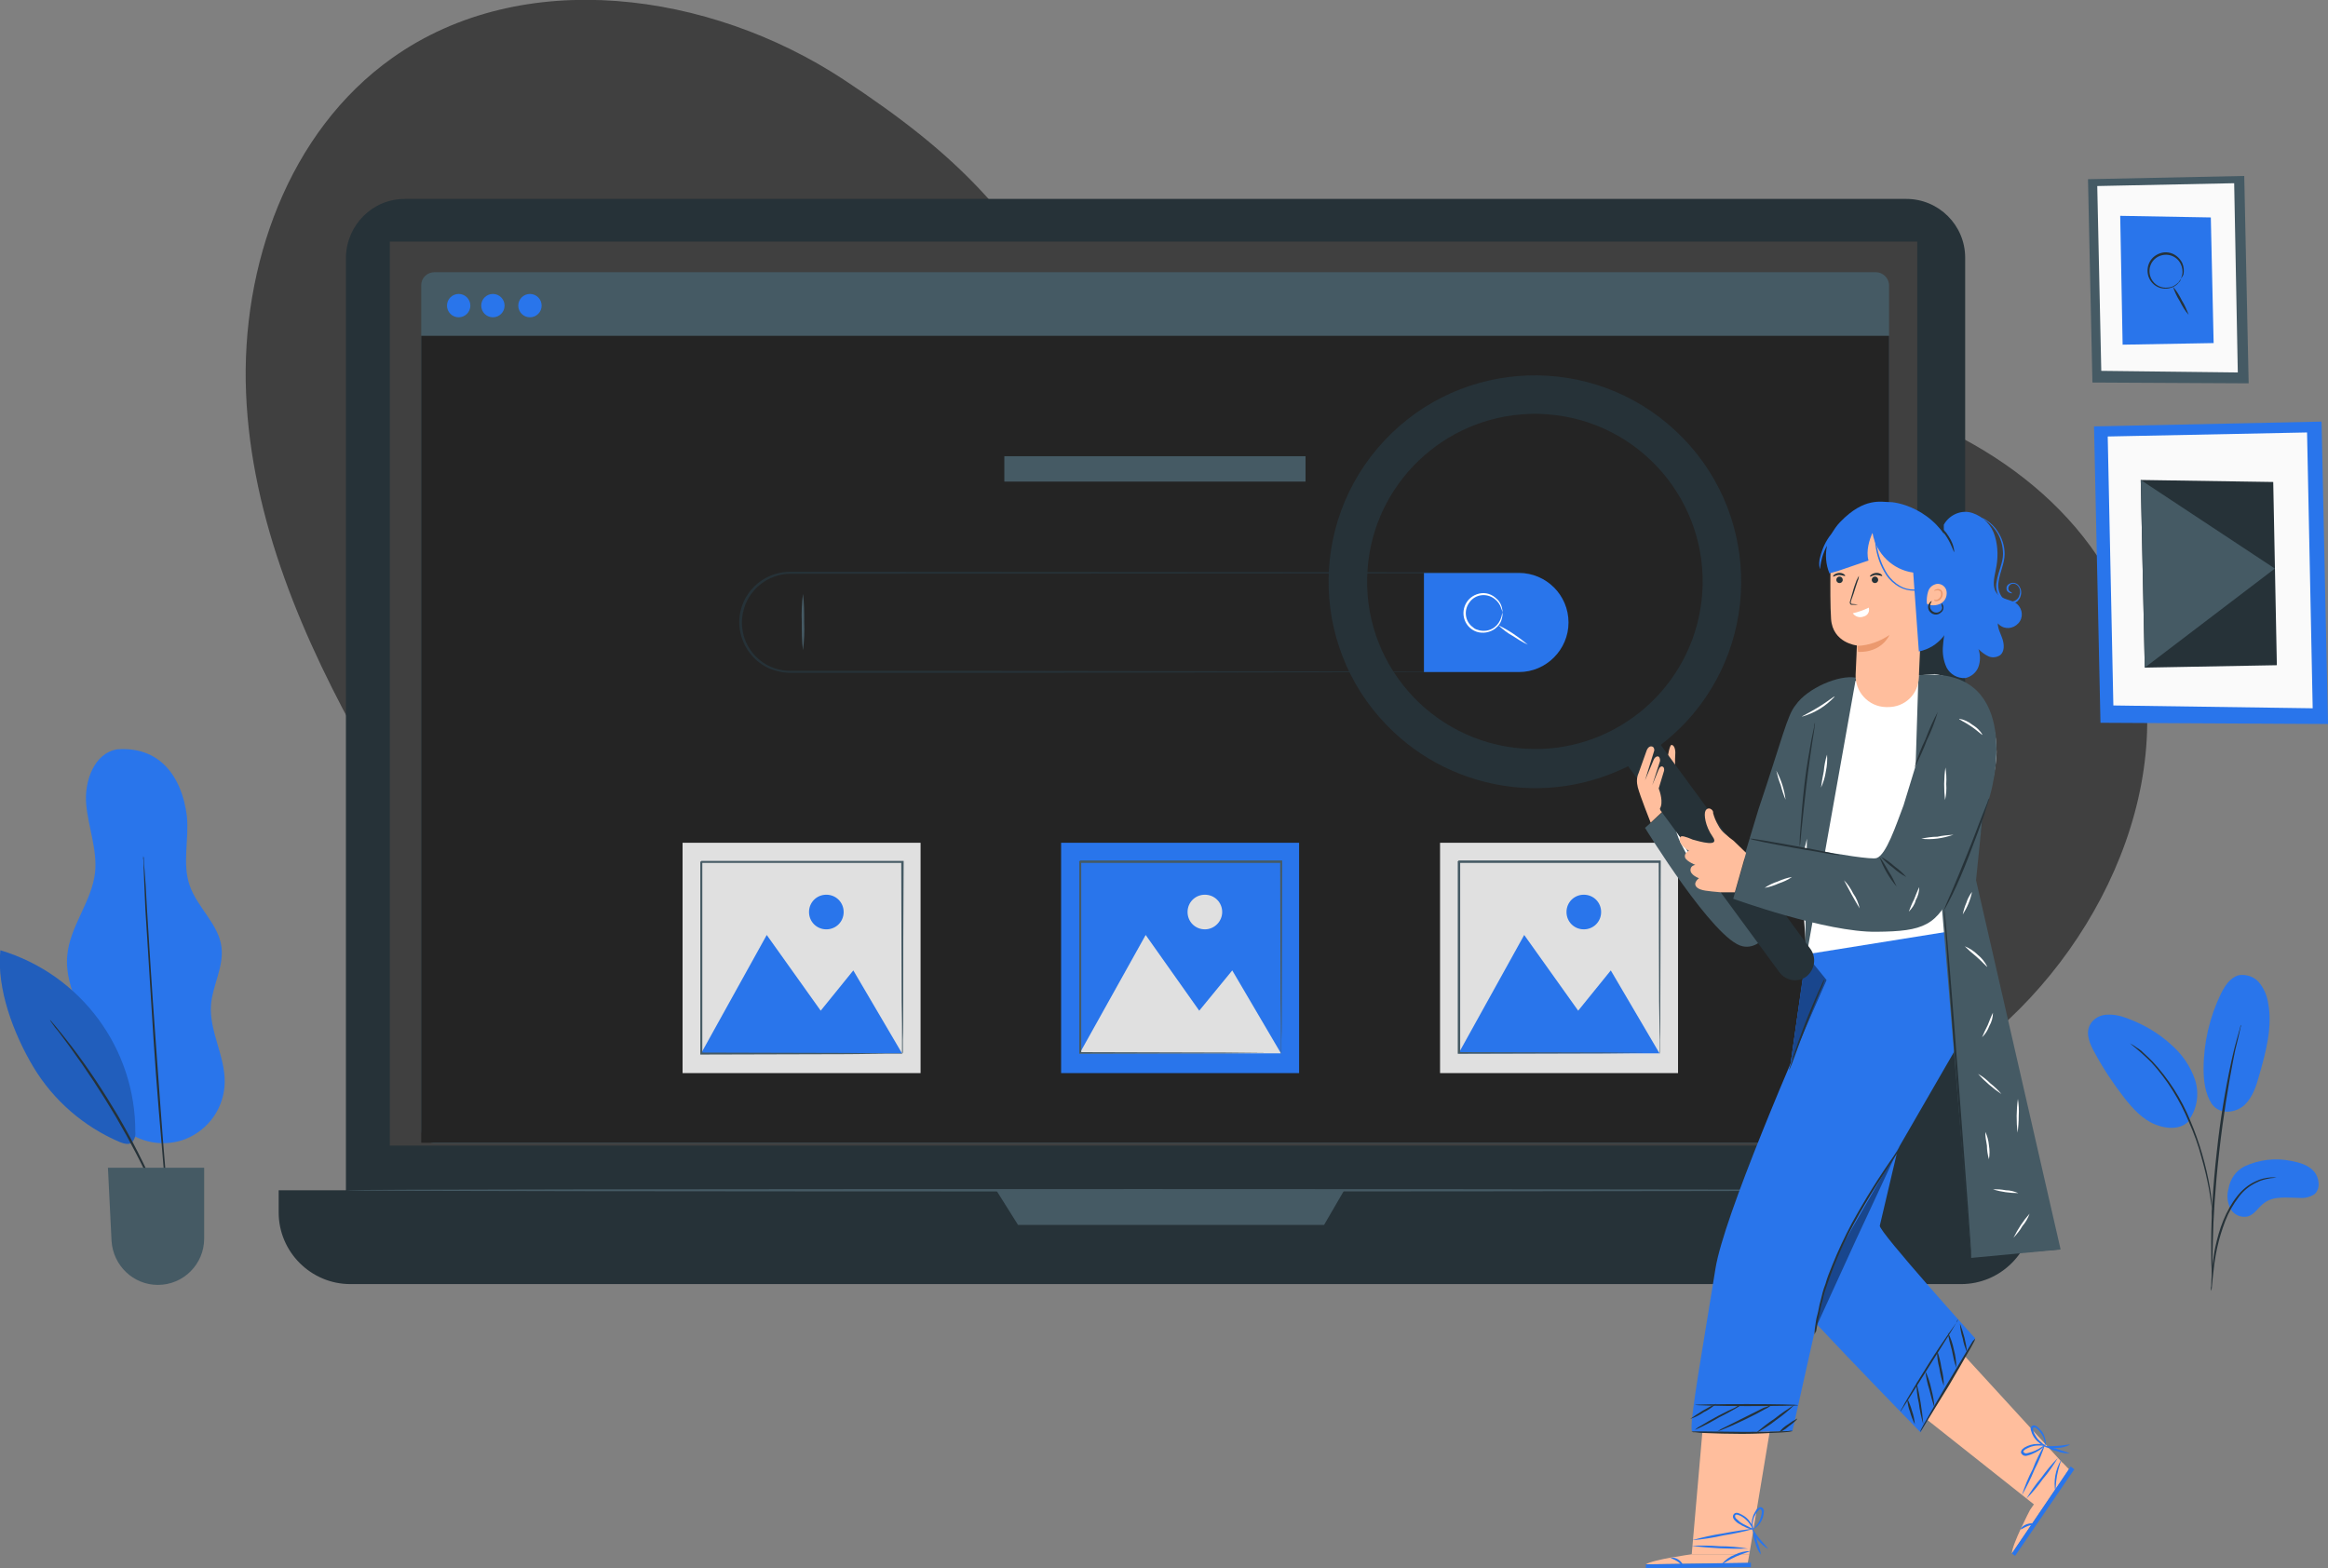 <?xml version="1.0" encoding="utf-8"?>
<!-- Generator: Adobe Illustrator 23.0.0, SVG Export Plug-In . SVG Version: 6.00 Build 0)  -->
<svg version="1.1" id="레이어_1" xmlns="http://www.w3.org/2000/svg" xmlns:xlink="http://www.w3.org/1999/xlink" x="0px"
	 y="0px" viewBox="0 0 578.1 389.5" style="enable-background:new 0 0 578.1 389.5;" xml:space="preserve">
<rect x="0" y="0" width="578.1" height="389.5" fill="#808080" stroke="none"/>
<style type="text/css">
	.st0{fill:#404040;}
	.st1{fill:#263238;}
	.st2{fill:#455A64;}
	.st3{fill:#242424;}
	.st4{fill:#2975EB;}
	.st5{fill:#FFFFFF;}
	.st6{fill:#E0E0E0;}
	.st7{opacity:0.2;enable-background:new    ;}
	.st8{fill:#FAFAFA;}
	.st9{fill:#FFBE9D;}
	.st10{opacity:0.4;enable-background:new    ;}
	.st11{fill:#EB996E;}
</style>
<g id="freepik--background-simple--inject-102">
	<path class="st0" d="M317,107.6c25.5-2,32-4.6,57.4-8.2c31.7-4.5,47.5-8.6,78.9-2.5s62.3,24.6,74.5,54.2
		c15.3,37.2-3.6,81.7-34.7,107.1s-71.8,35.7-111.4,42.9c-34.4,6.2-69.3,10.6-104.2,8.8s-69.9-10.1-100-27.9
		c-37.5-22.1-65.3-57.6-86.7-95.5c-15.5-27.5-28.4-57.4-29.7-88.9s10.5-64.9,36.3-83.2c32.4-23,78.8-16.5,112,5.3
		c29.9,19.7,40.8,32.9,58.2,59.9c6.7,10.6,16.4,18.9,27.9,23.9C302.2,106.7,309.6,108,317,107.6z"/>
</g>
<g id="freepik--Device--inject-102">
	<path class="st1" d="M100.5,49.4h372.9c8,0,14.6,6.5,14.6,14.6v236.7c0,8-6.5,14.6-14.6,14.6H100.5c-8,0-14.6-6.5-14.6-14.6V64
		C86,55.9,92.5,49.4,100.5,49.4z"/>
	<path class="st1" d="M69.2,295.6h435.6l0,0v5.5c0,9.8-8,17.8-17.8,17.8H87c-9.8,0-17.8-8-17.8-17.8L69.2,295.6L69.2,295.6
		L69.2,295.6z"/>
	<rect x="96.8" y="60" class="st0" width="379.3" height="224.5"/>
	<polygon class="st2" points="247.4,295.6 252.8,304.2 328.8,304.2 333.8,295.6 	"/>
	<path class="st2" d="M107.9,67.6h357.9c1.8,0,3.3,1.5,3.3,3.3v209.7c0,1.8-1.5,3.3-3.3,3.3H107.9c-1.8,0-3.3-1.5-3.3-3.3V70.8
		C104.6,69,106.1,67.6,107.9,67.6z"/>
	<rect x="104.6" y="83.4" class="st3" width="364.5" height="200.4"/>
	<path class="st4" d="M134.5,75.9c0,1.6-1.3,2.9-2.9,2.9c-1.6,0-2.9-1.3-2.9-2.9c0-1.6,1.3-2.9,2.9-2.9
		C133.2,73,134.5,74.3,134.5,75.9C134.5,75.9,134.5,75.9,134.5,75.9z"/>
	<path class="st4" d="M116.8,75.9c0,1.6-1.3,2.9-2.9,2.9c-1.6,0-2.9-1.3-2.9-2.9c0-1.6,1.3-2.9,2.9-2.9
		C115.5,73,116.8,74.3,116.8,75.9C116.8,75.9,116.8,75.9,116.8,75.9z"/>
	<path class="st4" d="M125.3,75.9c0,1.6-1.3,2.9-2.9,2.9c-1.6,0-2.9-1.3-2.9-2.9c0-1.6,1.3-2.9,2.9-2.9
		C124,73,125.3,74.3,125.3,75.9C125.3,75.9,125.3,75.9,125.3,75.9z"/>
	<path class="st1" d="M377.2,166.9l1.1-0.1c0.4,0,0.8-0.1,1.4-0.2c0.6-0.1,1.2-0.3,1.8-0.6c1.7-0.6,3.2-1.7,4.4-2.9
		c0.8-0.8,1.5-1.8,2-2.8c0.6-1.2,1-2.4,1.2-3.7c1.1-6.6-3.3-12.9-10-14c-0.3-0.1-0.6-0.1-0.9-0.1c-1-0.1-2-0.1-3-0.1h-9.6h-14.2
		l-155.1,0.1c-5.7,0-10.7,4.1-11.8,9.7c-0.4,1.8-0.3,3.6,0.1,5.4c1.4,5.4,6.3,9.1,11.8,9h5.4h41.2l69.8,0.1l47,0.1h12.8h3.3h1.1
		c0,0-0.4,0-1.1,0h-3.3l-12.8,0.1l-47,0.1l-69.8,0.1h-46.6c-1.9,0-3.7-0.4-5.4-1.1c-3.5-1.6-6-4.6-7-8.3c-1-3.7-0.2-7.7,2.2-10.8
		c2.4-3.1,6.1-4.9,10-4.9l155.1,0.1h14.2h9.6c1,0,2,0,3,0.1c6.8,0.7,11.8,6.8,11.1,13.6c-0.2,1.6-0.6,3.1-1.4,4.6
		c-0.6,1-1.2,2-2,2.8c-1.3,1.3-2.8,2.3-4.5,2.9c-0.6,0.2-1.2,0.4-1.9,0.5c-0.5,0.1-1,0.2-1.4,0.2
		C377.6,166.9,377.2,166.9,377.2,166.9z"/>
	<path class="st4" d="M377.2,166.9h-23.6v-24.6h23.6c6.8,0,12.3,5.5,12.3,12.3l0,0C389.5,161.3,384,166.9,377.2,166.9z"/>
	<path class="st5" d="M373.1,152.2c0,0,0-0.4-0.3-1.1c-0.3-1-0.9-1.8-1.7-2.4c-2-1.5-4.8-1.1-6.2,0.9c-1.5,2-1.1,4.8,0.9,6.2
		c0.3,0.3,0.7,0.5,1.1,0.6c1.4,0.5,3,0.3,4.2-0.6c0.8-0.6,1.4-1.5,1.7-2.5C373,152.7,373,152.2,373.1,152.2c0,0.1,0,0.2,0,0.3
		c0,0.3,0,0.6-0.1,0.9c-0.2,1.1-0.8,2-1.7,2.7c-1.3,1-3.1,1.3-4.6,0.8c-2.6-0.9-3.9-3.7-3-6.3c0.5-1.4,1.6-2.5,3-3
		c1.6-0.6,3.3-0.3,4.6,0.8c0.9,0.7,1.5,1.6,1.7,2.7c0.1,0.3,0.1,0.6,0.1,0.9C373.1,152,373.1,152.1,373.1,152.2z"/>
	<path class="st5" d="M379.4,160.1c-1.3-0.6-2.6-1.4-3.8-2.2c-1.3-0.7-2.4-1.6-3.5-2.6C374.7,156.5,377.1,158.2,379.4,160.1
		L379.4,160.1z"/>
	<path class="st2" d="M199.4,161.5c-0.3-2.3-0.3-4.7-0.3-7c-0.1-2.3,0-4.7,0.3-7c0.3,2.3,0.3,4.7,0.3,7
		C199.8,156.8,199.7,159.1,199.4,161.5z"/>
	<rect x="169.5" y="209.3" class="st6" width="59.1" height="57.2"/>
	<polygon class="st4" points="174.1,261.6 190.4,232.2 203.8,251 211.9,241 224,261.6 	"/>
	<path class="st4" d="M209.5,226.5c0,2.4-1.9,4.3-4.3,4.3c-2.4,0-4.3-1.9-4.3-4.3c0-2.4,1.9-4.3,4.3-4.3c0,0,0,0,0,0
		C207.6,222.2,209.5,224.1,209.5,226.5z"/>
	<path class="st2" d="M224,261.8c0,0,0-0.1,0-0.2s0-0.4,0-0.7c0-0.6,0-1.5,0-2.6c0-2.3,0-5.5-0.1-9.7c0-8.4-0.1-20.3-0.1-34.5
		l0.2,0.2h-49.9c-0.1,0.1,0.5-0.5,0.3-0.3l0,0v6.5c0,2.1,0,4.3,0,6.4v12.3c0,8,0,15.6,0,22.5l-0.2-0.3l36.1,0.1l10.2,0.1h2.7h0.7
		L224,261.8l-0.1-0.1h-0.7h-2.6l-10.1,0.1l-36.3,0.1h-0.3v-0.2c0-7,0-14.5,0-22.5v-12.2c0-2.1,0-4.2,0-6.4v-6.5l0,0
		c-0.3,0.2,0.4-0.4,0.3-0.3h49.9h0.3v0.2c-0.1,14.3-0.1,26.3-0.1,34.7c0,4.1,0,7.4-0.1,9.6c0,1.1,0,1.9,0,2.5c0,0.3,0,0.5,0,0.6
		C224.1,261.6,224,261.7,224,261.8z"/>
	<rect x="263.5" y="209.3" class="st4" width="59.1" height="57.2"/>
	<polygon class="st6" points="268.1,261.6 284.5,232.2 297.8,251 306,241 318.1,261.6 	"/>
	<path class="st6" d="M303.5,226.5c0,2.3-1.9,4.3-4.3,4.3s-4.3-1.9-4.3-4.3s1.9-4.3,4.3-4.3l0,0
		C301.6,222.2,303.5,224.1,303.5,226.5z"/>
	<path class="st2" d="M318.1,261.8c0,0,0-0.1,0-0.2s0-0.4,0-0.7c0-0.6,0-1.5,0-2.6c0-2.3,0-5.5-0.1-9.7c0-8.4-0.1-20.3-0.1-34.5
		l0.2,0.2h-49.9l0.3-0.3l0,0v12.8c0,4.2,0,8.3,0,12.3c0,8,0,15.6,0,22.5l-0.3-0.3l36.1,0.1l10.2,0.1h2.7h0.7h0.3h-0.2h-0.7h-2.7
		l-10.1,0.1l-36.3,0.1H268v-0.2c0-7,0-14.5,0-22.5c0-4,0-8.1,0-12.3v-12.7l0,0c-0.3,0.2,0.3-0.4,0.3-0.3h49.9h0.2v0.2
		c0,14.3-0.1,26.3-0.1,34.7c0,4.1,0,7.4-0.1,9.6c0,1.1,0,1.9,0,2.5c0,0.3,0,0.5,0,0.6C318.2,261.6,318.1,261.7,318.1,261.8z"/>
	<rect x="357.6" y="209.3" class="st6" width="59.1" height="57.2"/>
	<polygon class="st4" points="362.2,261.6 378.5,232.2 391.9,251 400,241 412.1,261.6 	"/>
	<path class="st4" d="M397.6,226.5c0,2.4-1.9,4.3-4.3,4.3c-2.4,0-4.3-1.9-4.3-4.3c0-2.4,1.9-4.3,4.3-4.3c0,0,0,0,0,0
		C395.7,222.2,397.6,224.1,397.6,226.5z"/>
	<path class="st2" d="M412.1,261.8c0-0.1,0-0.2,0-0.2c0-0.2,0-0.4,0-0.7c0-0.6,0-1.5,0-2.6c0-2.3,0-5.5-0.1-9.7
		c0-8.4-0.1-20.3-0.1-34.5l0.3,0.2h-49.9c-0.1,0.1,0.5-0.5,0.3-0.3l0,0v12.8c0,4.2,0,8.3,0,12.3c0,8,0,15.6,0,22.5l-0.2-0.3
		l36.1,0.1l10.2,0.1h2.7h0.7h0.3H412h-0.7h-2.6l-10.1,0.1l-36.3,0.1H362v-0.2c0-7,0-14.5,0-22.5c0-4,0-8.1,0-12.3v-12.7l0,0
		c-0.3,0.2,0.3-0.4,0.3-0.3h49.9h0.2v0.2c0,14.3-0.1,26.3-0.1,34.7c0,4.1,0,7.4-0.1,9.6c0,1.1,0,1.9,0,2.5c0,0.3,0,0.5,0,0.6
		S412.1,261.8,412.1,261.8z"/>
	<rect x="249.4" y="113.3" class="st2" width="74.8" height="6.3"/>
	<path class="st2" d="M484.6,295.6c0,0.1-89.2,0.3-199.3,0.3S86,295.8,86,295.6s89.2-0.3,199.3-0.3S484.6,295.5,484.6,295.6z"/>
</g>
<g id="freepik--Plants--inject-102">
	<path class="st4" d="M29.1,186.1c-5.7,0.9-8.2,7.9-7.7,13.6s2.8,11.3,2.2,17c-0.8,7.2-6.3,13.4-6.9,20.6
		c-0.8,8.6,5.3,16.1,7.1,24.5c0.9,4.1,0.8,8.4,2.3,12.3c3.1,7.9,12,11.8,19.9,8.8c5.8-2.3,9.7-7.8,9.8-14.1
		c0.1-6.6-3.9-12.8-3.4-19.3c0.4-4.8,3.2-9.4,2.6-14.3c-0.7-5.7-6-9.8-7.9-15.3s-0.1-11.5-0.7-17.3
		C45.1,192.5,39.4,185.3,29.1,186.1"/>
	<path class="st4" d="M0.1,236c-1,9.5,3.3,20.8,8.2,29c5,8.3,12.5,14.8,21.4,18.6c1,0.4,2.3,0.8,3.1,0.1c0.6-0.7,0.9-1.6,0.8-2.5
		C33.7,260.4,20.1,242,0.1,236"/>
	<path class="st7" d="M0.1,236c-1,9.5,3.3,20.8,8.2,29c5,8.3,12.5,14.8,21.4,18.6c1,0.4,2.3,0.8,3.1,0.1c0.6-0.7,0.9-1.6,0.8-2.5
		C33.7,260.4,20.1,242,0.1,236"/>
	<path class="st1" d="M41.8,303.6c-0.1-0.2-0.2-0.3-0.3-0.5l-0.7-1.6c-0.6-1.4-1.4-3.3-2.5-5.7c-2.8-6.3-6-12.4-9.5-18.4
		c-3.5-5.9-7.3-11.7-11.3-17.2c-1.6-2.1-2.8-3.9-3.8-5l-1-1.4c-0.1-0.2-0.2-0.3-0.3-0.5c0.2,0.1,0.3,0.3,0.4,0.4l1.1,1.3
		c0.9,1.1,2.3,2.8,3.9,4.9c4.2,5.5,8,11.3,11.5,17.2c3.5,6,6.6,12.1,9.4,18.5c1,2.4,1.9,4.4,2.4,5.8c0.2,0.6,0.4,1.2,0.6,1.6
		C41.7,303.3,41.7,303.4,41.8,303.6z"/>
	<path class="st1" d="M35.6,212.6c0.1,0.3,0.1,0.6,0.1,0.9c0,0.6,0.1,1.5,0.2,2.6c0.2,2.3,0.4,5.6,0.6,9.7
		c0.5,8.2,1.2,19.5,2.1,31.9s1.7,23.8,2.4,31.9c0.3,4,0.6,7.3,0.7,9.7c0.1,1.1,0.1,2,0.2,2.6c0,0.3,0,0.6,0,0.9
		c-0.1-0.3-0.1-0.6-0.1-0.9c-0.1-0.6-0.2-1.5-0.3-2.6l-0.9-9.7c-0.7-8.2-1.7-19.4-2.5-31.9s-1.5-23.8-2-31.9c-0.2-4-0.3-7.4-0.4-9.7
		c0-1.1-0.1-2-0.1-2.6C35.5,213.2,35.6,212.9,35.6,212.6z"/>
	<path class="st2" d="M26.8,290h23.9v17.6c0,6.3-5.1,11.5-11.5,11.5h0l0,0c-6.1,0-11.1-4.8-11.5-10.9L26.8,290z"/>
	<path class="st4" d="M557.3,289.7c3.6-1.7,7.7-2.2,11.6-1.4c2.1,0.4,4.3,1,5.7,2.6s1.7,4.4,0.1,5.7c-1.1,0.7-2.3,1-3.6,0.9
		c-3.1,0-6.5-0.6-8.9,1.3c-1.4,1-2.3,2.8-4,3.3c-1.7,0.4-3.5-0.4-4.3-1.9c-0.8-1.5-1-3.3-0.5-5C553.8,292.8,555.2,290.8,557.3,289.7
		z"/>
	<path class="st4" d="M549.2,274.1c2.2,3.1,6.4,2.1,8.3,0.2s2.8-4.6,3.5-7.2c1.7-5.9,3.4-12.2,2.2-18.2c-0.3-1.8-1.1-3.6-2.3-5
		c-1.2-1.4-3.2-2-5-1.7c-2.1,0.6-3.4,2.6-4.4,4.6c-2.8,5.8-4.3,12.2-4.3,18.7C547.2,268.4,547.6,271.6,549.2,274.1"/>
	<path class="st4" d="M543.3,278.5c2.3-2.9,2.9-6.8,1.8-10.3c-1.2-3.5-3.3-6.5-6.1-8.9c-3.2-2.9-6.9-5-11-6.5
		c-1.6-0.6-3.2-0.9-4.9-0.8c-1.7,0.1-3.3,1-4.1,2.5c-1.2,2.2,0,4.9,1.2,7c2.1,3.9,4.5,7.5,7.2,11c2.2,2.8,4.6,5.5,7.9,6.8
		s6.7,1.1,8.5-1.2"/>
	<path class="st1" d="M549.1,320.6c0.1-0.5,0.2-0.9,0.2-1.4c0.1-1,0.2-2.3,0.4-3.8c0.2-1.9,0.5-3.8,0.9-5.6c0.5-2.3,1.2-4.5,2-6.6
		c0.8-2.1,2-4.2,3.4-6c1.1-1.5,2.6-2.7,4.3-3.5c1.1-0.6,2.3-0.9,3.6-1.1c0.5,0,0.9-0.1,1.4-0.2c-0.5,0-0.9,0-1.4,0
		c-1.3,0.1-2.6,0.4-3.8,1c-1.8,0.8-3.3,2.1-4.5,3.6c-1.5,1.9-2.6,3.9-3.5,6.1c-0.9,2.2-1.5,4.4-2,6.7c-0.4,1.9-0.6,3.8-0.8,5.7
		c-0.1,1.6-0.2,2.9-0.2,3.9C549,319.7,549,320.2,549.1,320.6z"/>
	<path class="st1" d="M549.4,317.7c0-0.2,0-0.4,0-0.6v-1.9c0-1.6,0-4,0.1-6.8c0.1-5.8,0.6-13.7,1.6-22.5s2.3-16.6,3.4-22.3
		c0.3-1.4,0.5-2.7,0.8-3.8s0.5-2.1,0.7-2.9s0.3-1.3,0.4-1.8c0.1-0.2,0.1-0.4,0.1-0.6c-0.1,0.2-0.2,0.4-0.2,0.6l-0.5,1.8
		c-0.2,0.8-0.5,1.7-0.8,2.9s-0.6,2.4-0.9,3.8c-1.6,7.4-2.8,14.8-3.6,22.3c-1,8.8-1.4,16.8-1.4,22.5c0,2.9,0,5.2,0.1,6.9
		c0,0.8,0.1,1.4,0.1,1.9C549.3,317.3,549.3,317.5,549.4,317.7z"/>
	<path class="st1" d="M549.4,302.3c0.1-0.6,0.1-1.3,0-1.9c-0.1-1.8-0.3-3.5-0.6-5.3c-1-5.8-2.6-11.4-4.9-16.8
		c-2.2-5.4-5.4-10.4-9.4-14.7c-0.7-0.7-1.4-1.4-2.2-2.1c-0.3-0.3-0.6-0.6-0.9-0.8s-0.6-0.4-0.9-0.6c-0.5-0.4-1.1-0.7-1.6-1
		c1.9,1.5,3.7,3.1,5.4,4.8c3.9,4.3,7,9.3,9.2,14.6c1.3,2.9,2.4,5.9,3.2,9c0.8,2.8,1.4,5.4,1.8,7.6s0.6,4,0.8,5.2
		C549.2,301,549.3,301.6,549.4,302.3z"/>
</g>
<g id="freepik--Pictures--inject-102">
	<polygon class="st4" points="576.5,104.7 520,105.9 521.6,179.5 578.1,179.8 	"/>
	<polygon class="st8" points="572.9,107.4 523.4,108.4 524.8,175.2 574.3,175.9 	"/>
	<polygon class="st1" points="564.5,119.7 531.6,119.2 532.6,165.8 565.4,165.2 	"/>
	<polygon class="st2" points="532.6,165.8 564.9,141.2 531.6,119.2 	"/>
	<polygon class="st2" points="557.3,43.7 518.5,44.5 519.6,95 558.4,95.2 	"/>
	<polygon class="st8" points="554.8,45.5 520.8,46.2 521.8,92.1 555.7,92.5 	"/>
	<polygon class="st4" points="549,54 526.5,53.6 527.1,85.6 549.7,85.2 	"/>
	<path class="st1" d="M541.6,69.2c0,0,0.1-0.4,0.3-1c0.2-0.9,0-1.9-0.4-2.7c-1-2-3.4-2.8-5.5-1.8c-2,1-2.8,3.4-1.8,5.5
		c0.8,1.6,2.5,2.5,4.3,2.2c1-0.1,1.8-0.6,2.5-1.3C541.4,69.5,541.6,69.2,541.6,69.2c-0.1,0.3-0.2,0.7-0.5,0.9
		c-0.6,0.8-1.5,1.3-2.5,1.5c-1.5,0.3-3.1-0.2-4.1-1.3c-1.7-1.8-1.6-4.7,0.2-6.4c1-0.9,2.4-1.4,3.7-1.2c1.5,0.2,2.8,1.2,3.5,2.6
		c0.4,0.9,0.5,1.9,0.3,2.9C542,68.6,541.8,68.9,541.6,69.2z"/>
	<path class="st1" d="M543.5,78.2c-0.9-1-1.6-2.2-2.2-3.4c-0.7-1.1-1.3-2.4-1.7-3.6c0.9,1,1.6,2.2,2.2,3.4
		C542.5,75.7,543,76.9,543.5,78.2z"/>
</g>
<g id="freepik--Character--inject-102">
	<path class="st9" d="M413.3,194.4c0,0,0.9-9.5,1.8-9.4s1,1.8,0.9,2.6s0,4,0,4L413.3,194.4z"/>
	<path class="st1" d="M494.7,186.6l-4.5,32l21,91.7l-58,4.6l25-147.7C478.2,167.3,494.7,165.4,494.7,186.6z"/>
	<polygon class="st9" points="423.4,348.1 420.1,386 434.4,386 440.7,348.1 	"/>
	<path class="st9" d="M420.1,386c0,0-9.7,1.3-11.4,2.5l25.3-0.3l0.4-2.2H420.1z"/>
	<polygon class="st4" points="408.7,388.5 408.7,389.5 434.8,389.2 434.8,388.1 	"/>
	<path class="st4" d="M418,389.1c-0.1,0.1-0.5-0.7-1.4-1.3s-1.7-0.8-1.7-0.9s1-0.2,2,0.5S418,389,418,389.1z"/>
	<path class="st4" d="M434.7,385.2c0,0.1-1.7,0.5-3.7,1.4s-3.4,2-3.5,1.9c0.9-1.1,2-1.9,3.3-2.4C432,385.5,433.3,385.2,434.7,385.2z
		"/>
	<path class="st4" d="M434.1,384.6c-4.7,0.1-9.4-0.1-14.1-0.7c2.3-0.1,4.7-0.1,7,0.1C429.4,384,431.8,384.2,434.1,384.6z"/>
	<path class="st4" d="M435.8,379.6c-2.5,0.7-5.1,1.3-7.8,1.7c-2.6,0.6-5.2,1-7.8,1.2c2.5-0.7,5.1-1.3,7.8-1.7
		C430.6,380.3,433.2,379.9,435.8,379.6z"/>
	<path class="st4" d="M435.6,379.8c-0.7,0-1.3-0.1-1.9-0.4c-0.7-0.3-1.3-0.6-1.9-1c-0.4-0.2-0.7-0.5-1-0.8c-0.2-0.2-0.3-0.4-0.4-0.6
		c-0.1-0.3-0.1-0.6,0.1-0.9c0.2-0.3,0.5-0.4,0.8-0.4c0.2,0,0.5,0.1,0.7,0.2c0.4,0.2,0.8,0.4,1.1,0.6c0.6,0.4,1.1,0.9,1.5,1.5
		c0.4,0.5,0.6,1.2,0.7,1.8c-0.1,0-0.3-0.7-1-1.6c-0.4-0.5-0.9-1-1.5-1.4c-0.3-0.2-0.6-0.4-1-0.5c-0.4-0.2-0.8-0.2-0.9,0
		c-0.1,0.3,0,0.7,0.3,0.9c0.3,0.3,0.6,0.5,0.9,0.8c0.6,0.4,1.1,0.7,1.8,1C434.9,379.6,435.6,379.7,435.6,379.8z"/>
	<path class="st4" d="M435.4,380.2c-0.3-0.6-0.4-1.2-0.4-1.9c0-0.7,0.2-1.4,0.4-2c0.2-0.4,0.4-0.8,0.6-1.1c0.1-0.2,0.3-0.4,0.4-0.5
		c0.2-0.2,0.5-0.4,0.8-0.4c0.3,0,0.6,0.2,0.7,0.5c0.1,0.2,0.2,0.5,0.1,0.7c0,0.4-0.1,0.8-0.2,1.2c-0.2,0.7-0.5,1.3-1,1.9
		c-0.4,0.5-0.9,0.9-1.5,1.2c0-0.1,0.6-0.5,1.2-1.4c0.4-0.5,0.6-1.1,0.8-1.8c0.1-0.4,0.2-0.7,0.2-1.1c0-0.4-0.2-0.7-0.4-0.7
		s-0.5,0.4-0.8,0.7c-0.2,0.3-0.4,0.6-0.6,1c-0.3,0.6-0.4,1.2-0.5,1.9C435.3,379.4,435.5,380.2,435.4,380.2z"/>
	<path class="st4" d="M437.3,386.1c-0.7-0.9-1.1-1.8-1.4-2.9c-0.4-1-0.6-2.1-0.5-3.2c0.4,1,0.8,2,1,3.1
		C436.8,384,437.1,385,437.3,386.1z"/>
	<path class="st4" d="M439.1,384.7c-2-1.2-3.4-3-4.1-5.2c0.1-0.1,0.8,1.3,2,2.7S439.1,384.6,439.1,384.7z"/>
	<polygon class="st9" points="476.8,351.2 506.2,374.5 513.1,364.3 486.9,335.7 	"/>
	<path class="st9" d="M504.1,375c0,0-4.5,8.6-4.5,10.8l14.2-20.9l-1.6-1.6L504.1,375z"/>
	<polygon class="st4" points="499.6,385.8 500.4,386.4 515.1,364.9 514.2,364.2 	"/>
	<path class="st4" d="M505.4,378.6c0,0.1-0.9,0-1.9,0.4s-1.6,0.9-1.7,0.8s0.4-0.9,1.6-1.3S505.4,378.5,505.4,378.6z"/>
	<path class="st4" d="M511.8,362.6c0.1,0.1-0.6,1.7-1,3.9s-0.3,3.9-0.4,4C509.9,367.8,510.4,365,511.8,362.6L511.8,362.6z"/>
	<path class="st4" d="M511,362.1c-1.1,1.8-2.3,3.6-3.7,5.2c-1.2,1.7-2.6,3.4-4.1,4.9c1.1-1.8,2.3-3.6,3.7-5.2
		C508.2,365.2,509.5,363.6,511,362.1z"/>
	<path class="st4" d="M507.9,358.5c-0.7,2.2-1.6,4.4-2.7,6.5c-0.9,2.2-1.9,4.2-3.1,6.3c0.7-2.2,1.6-4.4,2.7-6.5
		C505.6,362.6,506.7,360.5,507.9,358.5z"/>
	<path class="st4" d="M507.9,358.8c0,0-0.4,0.6-1.4,1.3c-0.6,0.4-1.2,0.7-1.9,1c-0.4,0.2-0.8,0.3-1.2,0.4c-0.3,0.1-0.5,0.1-0.8,0
		c-0.3-0.1-0.5-0.3-0.7-0.6c-0.1-0.3,0-0.6,0.2-0.9c0.2-0.2,0.4-0.3,0.6-0.5c1-0.6,2.1-0.9,3.3-0.9c0.7,0,1.3,0.1,1.9,0.5
		c0,0.1-0.7-0.2-1.9-0.1c-1.1,0-2.1,0.4-3,0.9c-0.3,0.2-0.7,0.5-0.5,0.7c0.2,0.3,0.5,0.4,0.9,0.3c0.4-0.1,0.8-0.2,1.1-0.3
		c0.6-0.2,1.3-0.5,1.8-0.8C507.3,359.2,507.8,358.8,507.9,358.8z"/>
	<path class="st4" d="M508.1,359.1c-0.6-0.1-1.3-0.3-1.7-0.8c-0.6-0.4-1-0.9-1.4-1.5c-0.2-0.4-0.4-0.7-0.5-1.1
		c-0.1-0.2-0.1-0.4-0.2-0.6c-0.1-0.3,0-0.6,0.1-0.8c0.2-0.2,0.5-0.4,0.8-0.3c0.2,0,0.5,0.2,0.7,0.3c0.3,0.3,0.6,0.6,0.9,0.9
		c0.5,0.5,0.8,1.2,1,1.9c0.2,0.6,0.3,1.3,0.1,1.9c-0.1-0.6-0.3-1.2-0.4-1.8c-0.2-0.6-0.6-1.2-1-1.7c-0.2-0.3-0.5-0.5-0.8-0.8
		c-0.3-0.2-0.7-0.3-0.8-0.1s0,0.6,0.1,1c0.1,0.3,0.3,0.7,0.5,1c0.3,0.6,0.8,1.1,1.3,1.5C507.4,358.8,508.1,359,508.1,359.1z"/>
	<path class="st4" d="M514,360.9c-1.1,0.1-2.2-0.1-3.2-0.5c-1.1-0.2-2.1-0.7-3-1.4C509.9,359.6,512,360.2,514,360.9L514,360.9z"/>
	<path class="st4" d="M514,358.8c-1,0.5-2.1,0.8-3.3,0.8c-1.1,0.1-2.3,0-3.3-0.4c0-0.1,1.5,0,3.3-0.1
		C512.5,359,513.9,358.6,514,358.8z"/>
	<path class="st4" d="M448.6,237c0,0-11.2,74.4-9.6,78s37.9,40.7,37.9,40.7l13.6-23.3c0,0-24-26.6-23.7-28s17.3-73.4,17.3-73.4
		L448.6,237z"/>
	<path class="st4" d="M451.2,329.1l9.6-21l11-23.6c-6.7,9.7-12.4,20-17,30.8C452.9,319.7,451.7,324.3,451.2,329.1z"/>
	<path class="st10" d="M451.2,329.1l9.6-21l11-23.6c-6.7,9.7-12.4,20-17,30.8C452.9,319.7,451.7,324.3,451.2,329.1z"/>
	<path class="st4" d="M444.6,264.5c0.1-0.8,9.1-21.1,9.1-21.1l-4.4-6.2l-0.8-0.2L444.6,264.5z"/>
	<path class="st10" d="M444.6,264.5c0.1-0.8,9.1-21.1,9.1-21.1l-4.4-6.2l-0.8-0.2L444.6,264.5z"/>
	<path class="st4" d="M490.5,230l0.7,2.8c2,8.1,0.8,16.7-3.4,24l-30.4,52.6c-2.2,3.7-3.7,7.8-4.7,12l-7.6,34c0,0-23.9,0.8-24.9,0
		s3.1-23.3,5.8-40.4c2.1-12.9,19.3-52.8,27.6-71.6l-5.2-6.4l9-1.5L490.5,230z"/>
	<path class="st1" d="M445.2,355.4c-0.3,0.1-0.7,0.1-1,0.2c-0.6,0.1-1.5,0.1-2.7,0.2c-2.3,0.1-5.4,0.3-8.9,0.3s-6.6-0.1-8.9-0.2
		c-1.1,0-2.1-0.1-2.7-0.2c-0.3,0-0.7,0-1-0.1c0.3-0.1,0.7-0.1,1-0.1h2.7l8.9,0.1c3.5,0,6.6,0,8.9-0.1l2.7-0.1
		C444.5,355.3,444.9,355.3,445.2,355.4z"/>
	<path class="st1" d="M446.5,349c0,0.1-5.7,0.2-12.8,0.2s-12.8-0.2-12.8-0.3s5.7-0.2,12.8-0.2S446.5,348.8,446.5,349z"/>
	<path class="st1" d="M486.3,327.6c-0.1,0.3-0.3,0.6-0.5,0.9l-1.5,2.5l-5.1,8.1l-5.1,8.1l-1.6,2.5c-0.2,0.3-0.4,0.6-0.6,0.9
		c0.1-0.4,0.3-0.7,0.5-1c0.3-0.6,0.8-1.5,1.4-2.5c1.2-2.1,3-5,5-8.2s3.9-6,5.3-8c0.7-1,1.3-1.8,1.7-2.4
		C485.9,328.1,486.1,327.8,486.3,327.6z"/>
	<path class="st1" d="M475.5,353.7c-0.5-1-0.9-2-1.2-3.1c-0.4-1-0.6-2.1-0.7-3.3c0.5,1,0.9,2,1.2,3.1
		C475.2,351.5,475.4,352.6,475.5,353.7z"/>
	<path class="st1" d="M477.6,353.7c-0.5-1.7-0.9-3.5-1.1-5.2c-0.4-1.7-0.6-3.5-0.6-5.3C476.7,346.5,477.3,350.1,477.6,353.7z"/>
	<path class="st1" d="M480.4,349.7c-0.5-1.5-0.9-3-1.3-4.6c-0.5-1.5-0.8-3.1-1-4.6c0.7,1.4,1.2,3,1.5,4.5
		C480,346.5,480.3,348.1,480.4,349.7z"/>
	<path class="st1" d="M482.7,344.2c-0.5-1.4-0.9-2.9-1.1-4.4c-0.4-1.5-0.6-3-0.6-4.5c0.5,1.4,0.9,2.9,1.1,4.4
		C482.5,341.2,482.7,342.7,482.7,344.2z"/>
	<path class="st1" d="M485.8,339.7c-0.5-1.4-0.8-2.9-1.1-4.4c-0.4-1.4-0.8-2.9-1-4.4c0.7,1.3,1.2,2.8,1.5,4.3
		C485.6,336.7,485.8,338.2,485.8,339.7z"/>
	<path class="st1" d="M488.5,335.9c-0.5-1.1-0.9-2.3-1.1-3.5c-0.4-1.2-0.6-2.4-0.7-3.7C487.6,331,488.2,333.4,488.5,335.9
		L488.5,335.9z"/>
	<path class="st1" d="M432.8,348.7c-1.9,1.2-3.9,2.3-5.9,3.3c-1.9,1.1-3.9,2.2-6,3.1c0.5-0.5,1-0.8,1.6-1.1c1-0.6,2.5-1.5,4.2-2.4
		s3.2-1.6,4.3-2.1C431.5,349.1,432.1,348.9,432.8,348.7z"/>
	<path class="st1" d="M440.1,348.8c-0.6,0.5-1.2,0.9-1.9,1.2c-1.2,0.7-2.9,1.6-4.8,2.5s-3.6,1.7-4.9,2.2c-0.7,0.3-1.4,0.6-2.1,0.8
		c0.6-0.4,1.3-0.8,2-1.1l4.8-2.4l4.8-2.4C438.8,349.4,439.4,349.1,440.1,348.8z"/>
	<path class="st1" d="M445.7,348.8c-1.4,1.4-3,2.7-4.7,3.9c-1.6,1.3-3.3,2.3-5.1,3.3c1.5-1.3,3.1-2.6,4.8-3.7
		C442.3,351,444,349.9,445.7,348.8z"/>
	<path class="st1" d="M446.3,352.3c0.1,0.1-0.8,1-2.1,1.9c-0.7,0.6-1.5,1.2-2.4,1.5c0.6-0.8,1.3-1.4,2.1-1.9
		C444.7,353.2,445.5,352.7,446.3,352.3z"/>
	<path class="st1" d="M426.2,348.6c-0.9,0.8-2,1.6-3.1,2.1c-1,0.7-2.2,1.3-3.4,1.7C421.8,350.9,423.9,349.6,426.2,348.6L426.2,348.6
		z"/>
	<path class="st1" d="M453.1,243.2c-0.3,1.1-0.8,2.3-1.3,3.3c-0.8,2-2,4.9-3.2,8s-2.3,6-3,8c-0.4,1.1-0.8,2.2-1.3,3.3
		c0-0.3,0.1-0.6,0.2-0.9c0.2-0.6,0.4-1.4,0.8-2.5c0.7-2.1,1.7-5,2.9-8.1s2.4-5.9,3.3-7.9c0.5-1,0.8-1.8,1.1-2.4
		C452.7,243.7,452.9,243.4,453.1,243.2z"/>
	<path class="st1" d="M450.6,331.4c0-0.2,0-0.4,0-0.6c0-0.4,0.1-1,0.2-1.7s0.2-1.6,0.5-2.6s0.4-2.2,0.8-3.5c0.2-0.6,0.3-1.3,0.5-2
		s0.4-1.4,0.7-2.1c0.4-1.5,1-3,1.7-4.7c1.4-3.5,3-6.9,4.8-10.3c3.3-6,6.9-11.8,10.9-17.4c1.5-2.2,2.7-3.9,3.6-5.1l1-1.4
		c0.1-0.2,0.2-0.3,0.4-0.5c-0.1,0.2-0.2,0.4-0.3,0.5c-0.3,0.4-0.5,0.8-0.9,1.4l-3.5,5.2c-2.9,4.4-6.9,10.4-10.7,17.4
		c-1.8,3.3-3.4,6.7-4.8,10.2c-0.6,1.6-1.2,3.1-1.7,4.6c-0.2,0.7-0.5,1.4-0.7,2.1s-0.4,1.4-0.5,2c-0.4,1.3-0.6,2.4-0.8,3.4
		s-0.4,1.9-0.5,2.6s-0.2,1.2-0.3,1.7C450.7,331,450.7,331.2,450.6,331.4z"/>
	<path class="st5" d="M480.4,167.4l-23.5,2c0,0-7,0.2-14.7,18l-5.5,17.7l9.9,2.1v1l2,28.8l42.4-6.8c0.1-3.7-2-9-3.5-14
		c1.6-4,8.3-21.2,8.3-29.5C495.7,168.9,480.3,167.4,480.4,167.4"/>
	<path class="st1" d="M490.5,332.4c-0.1,0.4-0.2,0.7-0.4,1c-0.3,0.6-0.8,1.5-1.4,2.5c-1.2,2.1-2.9,5.1-4.8,8.3l-5,8.1l-1.5,2.5
		c-0.2,0.3-0.4,0.6-0.6,0.9c0.1-0.4,0.2-0.7,0.4-1c0.3-0.6,0.8-1.5,1.4-2.5c1.2-2.1,2.9-5.1,4.8-8.3l4.9-8.2l1.5-2.5
		C490,332.9,490.3,332.7,490.5,332.4z"/>
	<path class="st5" d="M485,209.7c-1,0.5-2.2,0.8-3.3,0.9c-1.1,0.2-2.3,0.2-3.4,0c1.1-0.3,2.2-0.5,3.3-0.5
		C482.7,209.9,483.8,209.7,485,209.7z"/>
	<path class="st2" d="M448.7,208.3l-0.5,31.3l12.7-71.3c-4.2-0.8-12.1,2.6-15,6.8c-2.1,2.5-3.3,8.3-9.2,25.8l-3.6,11.9l-14.7-16.1
		l-9.9,8.9c0,0,17.1,27.9,24.2,29.4C442.4,237.2,448.7,208.3,448.7,208.3"/>
	<path class="st1" d="M450.7,179.4c0,0.4,0,0.8-0.1,1.2c-0.1,0.9-0.3,2-0.5,3.3c-0.4,2.8-1,6.6-1.5,10.9s-0.9,8.1-1.2,10.9
		c-0.1,1.3-0.2,2.4-0.3,3.3c0,0.4-0.1,0.8-0.2,1.2c0-0.4,0-0.8,0-1.2c0-0.8,0.1-1.9,0.2-3.3c0.2-2.8,0.5-6.7,1-11s1.2-8.1,1.7-10.9
		c0.3-1.4,0.5-2.5,0.7-3.3C450.5,180.1,450.6,179.8,450.7,179.4z"/>
	<path class="st5" d="M447.4,178c0-0.1,1.9-1,4.2-2.4s3.9-2.8,4-2.6C453.4,175.4,450.6,177.1,447.4,178L447.4,178z"/>
	<path class="st5" d="M443.4,198.6c-0.5-1.2-0.9-2.4-1.2-3.6c-0.5-1.2-0.8-2.4-1.1-3.6C442.3,193.6,443.1,196.1,443.4,198.6
		L443.4,198.6z"/>
	<path class="st5" d="M453.7,187.4c0.1,1.4,0,2.8-0.3,4.2c-0.2,1.4-0.6,2.7-1.2,4c0.2-1.4,0.4-2.7,0.7-4.1
		C453,190.1,453.3,188.7,453.7,187.4z"/>
	<path class="st5" d="M439.4,214.7c0,1.2-0.1,2.5-0.3,3.7c-0.1,1.2-0.2,2.5-0.5,3.7C438.3,219.5,438.6,217,439.4,214.7L439.4,214.7z
		"/>
	<path class="st5" d="M420.6,214.4c-1.1-1.2-2-2.5-2.7-4c-0.8-1.4-1.4-2.9-1.8-4.5c0.8,1.4,1.6,2.8,2.2,4.2
		C419.2,211.6,419.9,213,420.6,214.4z"/>
	<path class="st5" d="M431.3,215.2c-0.8,0.8-1.7,1.3-2.7,1.7c-1,0.5-2,0.9-3.1,1c0.9-0.6,1.9-1,2.9-1.4
		C429.3,215.9,430.3,215.5,431.3,215.2z"/>
	<polygon class="st2" points="482.2,225.1 489.5,312.4 511.7,310.3 490.7,218.6 493.2,194 	"/>
	<path class="st1" d="M489.5,312.4c-0.1,0-1.8-19.4-3.6-43.3s-3.3-43.3-3.1-43.3s1.8,19.4,3.6,43.3S489.7,312.4,489.5,312.4z"/>
	<path class="st5" d="M487.4,227.1c0.2-1,0.5-2,0.9-2.9c0.3-1,0.8-1.9,1.4-2.7C489.3,223.5,488.5,225.4,487.4,227.1z"/>
	<path class="st5" d="M493.5,240.1c-0.1,0.1-1.2-1.2-2.8-2.6c-1-0.8-1.9-1.6-2.8-2.5c1.2,0.5,2.3,1.2,3.2,2.1
		C492.1,237.9,492.9,238.9,493.5,240.1z"/>
	<path class="st5" d="M492.2,257.6c0.4-1,0.9-2,1.4-3c0.4-1,0.8-2.1,1.3-3.1c0,1.1-0.3,2.3-0.9,3.3
		C493.6,255.9,493,256.8,492.2,257.6z"/>
	<path class="st5" d="M497,271.7c-2.1-1.4-4.1-3.1-5.8-5c1.1,0.6,2.1,1.4,3,2.3C495.2,269.8,496.2,270.7,497,271.7z"/>
	<path class="st5" d="M501,281.3c-0.3-2.8-0.3-5.6,0.1-8.4c0.2,1.4,0.3,2.8,0.2,4.2C501.3,278.5,501.2,280,501,281.3z"/>
	<path class="st5" d="M493.9,287.9c-0.3-1.1-0.5-2.2-0.5-3.4c-0.2-1.1-0.4-2.2-0.4-3.4c0.5,1,0.8,2.2,0.9,3.3
		C494.1,285.6,494.1,286.8,493.9,287.9z"/>
	<path class="st5" d="M501.2,296.3c-2.1,0-4.2-0.3-6.3-0.9c1.1-0.1,2.1,0,3.2,0.2C499.2,295.6,500.2,295.9,501.2,296.3z"/>
	<path class="st5" d="M500,307.4c1.1-2.2,2.4-4.2,4-6c-0.4,1.1-1,2.2-1.8,3.1C501.6,305.6,500.8,306.5,500,307.4z"/>
	<path class="st1" d="M449.6,235.7L412.4,185c2.2-1.7,4.3-3.6,6.2-5.6c19.3-20.7,18.2-53.1-2.5-72.4c-20.7-19.3-53.1-18.2-72.4,2.5
		c-19.3,20.7-18.2,53.1,2.5,72.4c8.5,8,19.6,12.8,31.2,13.7c1.8,0.1,3.7,0.2,5.5,0.1c7.4-0.2,14.7-2.1,21.4-5.4l37.6,51.2
		c1.6,2.1,4.6,2.6,6.7,1l0,0C450.7,240.8,451.1,237.8,449.6,235.7z M382.6,186c-1.5,0-3,0-4.5-0.1c-22.9-1.7-40.2-21.6-38.5-44.5
		c1.5-21.2,18.9-37.9,40.2-38.6c1.5-0.1,3,0,4.5,0.1c22.9,1.7,40.1,21.7,38.4,44.6C421.1,168.7,403.8,185.3,382.6,186L382.6,186z"/>
	<path class="st2" d="M434.8,208.1l-4.4,15.1c0,0,23.1,8.4,35.6,8.2c11.7-0.1,15.1-1.5,19.2-10.9s8.8-20.3,9.8-26.6
		c0,0,6.6-28.8-18.6-26.2l-0.7,22.5c0,0-2.8,9.2-3,9.8c-1.9,5-4.3,12.3-6.7,13.1S434.8,208.1,434.8,208.1z"/>
	<path class="st1" d="M471,220.2c-1.9-2.2-3.3-4.7-4.3-7.4c0.9,1.1,1.6,2.4,2.3,3.6C469.8,217.6,470.4,218.9,471,220.2z"/>
	<path class="st1" d="M473.4,217.8c-1.2-0.6-2.3-1.4-3.3-2.3c-1.1-0.8-2.1-1.7-3-2.7c1.2,0.6,2.3,1.4,3.3,2.3
		C471.5,215.9,472.5,216.8,473.4,217.8z"/>
	<path class="st1" d="M481.2,176.8c-0.7,2.4-1.6,4.8-2.7,7c-0.9,2.4-1.9,4.6-3.1,6.9c0.7-2.4,1.6-4.8,2.7-7
		C479,181.3,480,179,481.2,176.8z"/>
	<path class="st1" d="M494,198.2c-0.1,0.4-0.2,0.8-0.3,1.1c-0.3,0.8-0.6,1.9-1,3.1c-0.9,2.6-2.2,6.1-3.7,10s-3,7.4-4.2,9.8
		c-0.6,1.2-1.1,2.2-1.5,2.9c-0.2,0.4-0.4,0.7-0.6,1c0.1-0.4,0.3-0.8,0.4-1.1c0.3-0.8,0.8-1.8,1.3-3c1.1-2.5,2.5-6,4.1-9.9
		s2.8-7.3,3.9-10c0.5-1.3,0.9-2.3,1.2-3C493.6,198.8,493.8,198.5,494,198.2z"/>
	<path class="st1" d="M456.9,212.4c0,0.1-5-0.7-11.2-1.8s-11.2-2.1-11.1-2.3s5,0.7,11.2,1.8S456.9,212.3,456.9,212.4z"/>
	<path class="st5" d="M483,198.7c-0.3-2.7-0.3-5.4,0.1-8.1c0.2,1.3,0.3,2.7,0.2,4.1C483.4,196,483.3,197.4,483,198.7z"/>
	<path class="st5" d="M474,226.4c0.4-1,0.8-2.1,1.3-3c0.4-1,0.8-2.1,1.3-3.1c0,1.1-0.3,2.3-0.9,3.3
		C475.5,224.6,474.8,225.6,474,226.4z"/>
	<path class="st5" d="M461.8,225.6c-1.4-2.3-2.7-4.7-3.9-7c1,1,1.7,2.1,2.3,3.3C461,223,461.5,224.3,461.8,225.6z"/>
	<path class="st5" d="M445,217.8c-1,0.7-2.1,1.2-3.3,1.6c-1.1,0.5-2.3,0.9-3.5,1.1c1-0.7,2.1-1.2,3.3-1.6
		C442.6,218.4,443.8,218,445,217.8z"/>
	<path class="st5" d="M492.3,182.5c-0.1,0.1-1.2-1-2.8-2.1s-3.1-1.7-3-1.9c1.2,0.2,2.3,0.7,3.3,1.5
		C490.8,180.6,491.7,181.4,492.3,182.5z"/>
	<path class="st5" d="M485.1,207.3c-2.6,0.9-5.3,1.3-8,1c1.3-0.3,2.7-0.5,4-0.5C482.4,207.5,483.8,207.4,485.1,207.3z"/>
	<path class="st4" d="M482.7,130.3c1.4-2.5,4.4-3.8,7.1-2.9c2.7,0.9,4.8,3,5.6,5.8c0.8,2.7,0.8,5.6,0.2,8.3c-0.4,2-1,4.3,0.3,5.9
		s3.5,1.4,5,2.6c1.4,1.3,1.6,3.4,0.3,4.8c-1.3,1.4-3.4,1.6-4.8,0.3c-0.1-0.1-0.2-0.2-0.3-0.3c0,1.4,0.8,2.7,1.2,4s0.5,3-0.6,3.9
		c-0.9,0.6-2,0.7-2.9,0.3c-0.9-0.4-1.8-1.1-2.5-1.8c0.5,1.4,0.5,3,0,4.4c-0.5,1.4-1.8,2.5-3.3,2.8c-1.9,0.1-3.7-0.9-4.6-2.6
		c-0.8-1.7-1.1-3.6-0.9-5.5c0.2-2.9,1-5.8,1.3-8.7c0.5-2.9,0.1-5.9-1.1-8.6"/>
	<path class="st4" d="M499.7,147.3c0,0-0.1,0.1-0.4,0c-0.4-0.1-0.7-0.3-0.9-0.6c-0.3-0.6-0.1-1.3,0.4-1.6c0.7-0.5,1.6-0.5,2.3,0.1
		c0.7,0.7,1,1.7,0.7,2.7c-0.1,0.5-0.4,1-0.8,1.4c-0.4,0.4-1,0.6-1.6,0.6c-0.6,0-1.2-0.1-1.7-0.4c-0.5-0.3-1-0.8-1.3-1.3
		c-0.6-1.1-0.9-2.4-0.6-3.7c0.4-2.6,1.6-4.7,1.6-6.9c0-1.9-0.5-3.8-1.5-5.4c-0.7-1.1-1.6-2.1-2.6-2.8c-0.7-0.5-1.2-0.7-1.2-0.8
		s0.1,0,0.3,0.1c0.3,0.1,0.6,0.3,0.9,0.5c1.1,0.7,2.1,1.7,2.8,2.8c1.1,1.7,1.7,3.6,1.7,5.6c0,2.3-1.2,4.5-1.5,6.9
		c-0.2,1.2,0,2.4,0.6,3.4c0.5,0.9,1.5,1.5,2.6,1.5c1-0.1,1.8-0.7,2-1.7c0.3-0.8,0.1-1.7-0.5-2.3c-0.5-0.5-1.3-0.6-1.8-0.2
		c-0.4,0.3-0.6,0.9-0.4,1.3c0.1,0.3,0.4,0.5,0.7,0.6C499.5,147.3,499.7,147.3,499.7,147.3z"/>
	<path class="st9" d="M476.5,168.2l1.3-30.5l-12.1-9.2l-11,5.4c0,0-0.4,13.8,0,19.8s6.4,6.6,6.4,6.6s-0.1,3.5-0.3,7.2
		c-0.2,4.3,3.2,8,7.5,8.1c0.1,0,0.2,0,0.4,0l0,0C473,175.7,476.4,172.4,476.5,168.2z"/>
	<path class="st1" d="M456,144c0,0.4,0.3,0.8,0.8,0.8c0.4,0,0.8-0.3,0.8-0.8c0-0.4-0.3-0.8-0.8-0.8C456.3,143.2,456,143.6,456,144z"
		/>
	<path class="st1" d="M455.2,143.2c0.1,0.1,0.7-0.4,1.5-0.4s1.5,0.4,1.5,0.2s-0.1-0.2-0.3-0.4c-0.7-0.5-1.7-0.4-2.4,0.1
		C455.2,142.9,455.2,143.1,455.2,143.2z"/>
	<path class="st1" d="M464.8,144c0,0.4,0.3,0.8,0.8,0.8c0.4,0,0.8-0.3,0.8-0.8c0-0.4-0.3-0.8-0.8-0.8S464.8,143.6,464.8,144
		C464.8,144,464.8,144,464.8,144z"/>
	<path class="st1" d="M464.4,143.2c0.1,0.1,0.7-0.4,1.5-0.4s1.5,0.4,1.5,0.2s-0.1-0.2-0.3-0.4c-0.7-0.5-1.7-0.4-2.4,0.1
		C464.4,142.9,464.3,143.1,464.4,143.2z"/>
	<path class="st5" d="M464.1,150.9c-1.3,0.6-2.6,1.1-4,1.4c0.6,0.9,1.8,1.2,2.7,0.8c0.9-0.2,1.5-1.1,1.3-2
		C464.1,151,464.1,151,464.1,150.9z"/>
	<path class="st11" d="M461.2,160.4c2.9-0.1,5.6-1.1,8-2.7c0,0-1.8,4.4-7.8,4.2L461.2,160.4z"/>
	<path class="st4" d="M495.3,155c-0.8,0-1.5-0.1-2.2-0.5c-1-0.5-1.8-1.3-2.4-2.3c-0.7-1.2-1.3-2.5-1.8-3.8c-1.1-2.8-2-5.4-2.5-7.3
		l-0.3-0.8c0-0.3-0.1-0.6-0.2-0.8c-3.3-12.5-14.3-14.8-16.5-14.8s-6.4-1.3-12.4,4.9c-0.9,0.9-1.6,2-2.3,3.1
		c-1.3,1.6-2.2,3.6-2.7,5.6c-0.3,1-0.3,2-0.1,3c0.1,0,0.1-1.1,0.6-2.9c0.3-1,0.7-2,1.2-2.9c-0.5,2.3-0.3,4.7,0.6,6.9l2.1-0.6
		l7.6-2.6c-0.7-2.4,0.3-5.3,0.9-6.7l0.1-0.1c0.9,5.1,5,9.1,10.1,9.8l1.4,19.6c10.2-2.2,9.9-15.8,9.9-18.5c0.5,1.6,1.1,3.3,1.8,5.2
		c0.5,1.3,1.1,2.6,1.9,3.9c0.6,1,1.5,1.9,2.6,2.4c0.7,0.3,1.6,0.5,2.4,0.4c0.3,0,0.6-0.1,0.8-0.3C495.9,154.9,495.6,154.9,495.3,155
		z"/>
	<path class="st1" d="M461.4,150.2c-0.4-0.1-0.9-0.2-1.3-0.2c-0.2,0-0.4,0-0.5-0.2c0-0.2,0-0.5,0.1-0.7l0.6-1.7
		c0.4-1.2,0.7-2.3,1-3.1c0.2-0.4,0.3-0.9,0.3-1.3c-0.2,0.4-0.4,0.8-0.6,1.2c-0.3,0.8-0.7,1.9-1,3.1l-0.5,1.7
		c-0.1,0.3-0.2,0.6-0.1,0.9c0.1,0.1,0.2,0.3,0.3,0.3c0.1,0,0.2,0,0.4,0C460.5,150.2,460.9,150.2,461.4,150.2z"/>
	<path class="st9" d="M478.5,149.9c-0.1-1,0-2,0.3-3c0.3-1,1.1-1.7,2.2-1.9c1.2-0.1,2.3,0.8,2.4,2c0.1,1.2-0.4,2.3-1.5,2.9
		c-1,0.5-2.3,0.6-3.3,0.1"/>
	<path class="st11" d="M480.3,149c0-0.1,0.3,0.1,0.8-0.1c0.5-0.2,0.9-0.7,0.9-1.3c0-0.3,0-0.6-0.2-0.8c-0.2-0.1-0.4-0.2-0.7-0.2
		c-0.5,0-0.8,0.2-0.8,0.1s0.2-0.3,0.7-0.4c0.3-0.1,0.7,0,1,0.2c0.3,0.3,0.5,0.7,0.4,1.2c0,0.4-0.2,0.8-0.5,1.1
		c-0.2,0.3-0.5,0.4-0.9,0.5C480.5,149.4,480.2,149.1,480.3,149z"/>
	<path class="st1" d="M482.1,149.8c0,0,0.5,0.3,0.5,1.1c0,0.5-0.2,0.9-0.6,1.2c-0.4,0.4-1,0.6-1.6,0.5c-0.6-0.1-1.1-0.5-1.4-1
		c-0.2-0.4-0.3-0.9-0.1-1.4c0.3-0.8,0.8-1,0.8-0.9s-0.3,0.4-0.4,1c-0.2,0.8,0.4,1.6,1.2,1.8c0.5,0.1,0.9,0,1.3-0.3
		c0.3-0.2,0.5-0.6,0.5-0.9C482.2,150.5,482.1,150.2,482.1,149.8z"/>
	<path class="st4" d="M478.5,145.7c-0.2,0.2-0.5,0.4-0.8,0.5c-0.8,0.3-1.6,0.5-2.4,0.5c-1.2,0-2.5-0.3-3.6-0.9
		c-1.3-0.7-2.5-1.8-3.3-3c-1.5-2.3-2.4-4.9-2.7-7.6c-0.1-1-0.2-1.9-0.3-2.4c-0.1-0.3-0.1-0.6,0-0.9c0.3,1.1,0.5,2.2,0.6,3.3
		c0.4,2.6,1.3,5.2,2.7,7.4c0.8,1.2,1.9,2.2,3.1,2.9c1,0.6,2.2,0.9,3.4,0.9C476.4,146.3,477.5,146.1,478.5,145.7z"/>
	<path class="st1" d="M485.3,137.1c-0.2,0-0.6-1.7-1.8-3.6s-2.5-3.1-2.5-3.2c1.2,0.7,2.2,1.7,2.9,2.9
		C484.7,134.4,485.2,135.7,485.3,137.1z"/>
	<path class="st9" d="M430.8,221.6h-3.5c-3.2-0.3-5-0.4-5.9-1.2c-1.2-1.1,0.5-2.3,0.5-2.3s-2.3-0.8-2.1-2.2c0.1-1,1.2-1.1,1.2-1.1
		s-2-0.8-2.5-1.7c-0.5-1.2,0.9-1.8,0.9-1.8c-2.8-1.7-2.5-3.4-1.9-3.6s2.8,0.8,2.8,0.8c1.8,0.5,6.9,2,5-0.7s-2.2-5.6-1.8-6.4
		c0.2-0.5,0.8-0.8,1.3-0.5c0.4,0.2,0.7,0.6,0.6,1c0.3,1.1,0.7,2.1,1.3,3.1c0.4,0.8,1,1.5,1.7,2.1c0.8,0.7,1.5,1.3,2.1,1.7l3.1,3
		L430.8,221.6z"/>
	<path class="st9" d="M408.9,186.4c0.3-0.8,0.9-1.3,1.6-0.9l0,0c0.3,0.3,0.4,0.8,0.2,1.2l-2.2,7.1l0,0l2.1-5c0.3-0.8,1-1.2,1.4-0.8
		c0.2,0.3,0.3,0.8,0.2,1.1l-1.9,5.9l1.5-3.7c0.3-0.8,0.7-1.1,1.1-0.9s0.4,0.8,0.3,1.1l-1.3,4.3c0.3,0.8,1.2,3.5,0.3,5
		c0,0.1,0.1,0.3,0.1,0.4l0.4,0.5l-2.8,2.6c0,0-2.7-6.8-3.2-8.8c-0.3-1.2-0.3-2.4,0.2-3.5L408.9,186.4z"/>
</g>
</svg>
